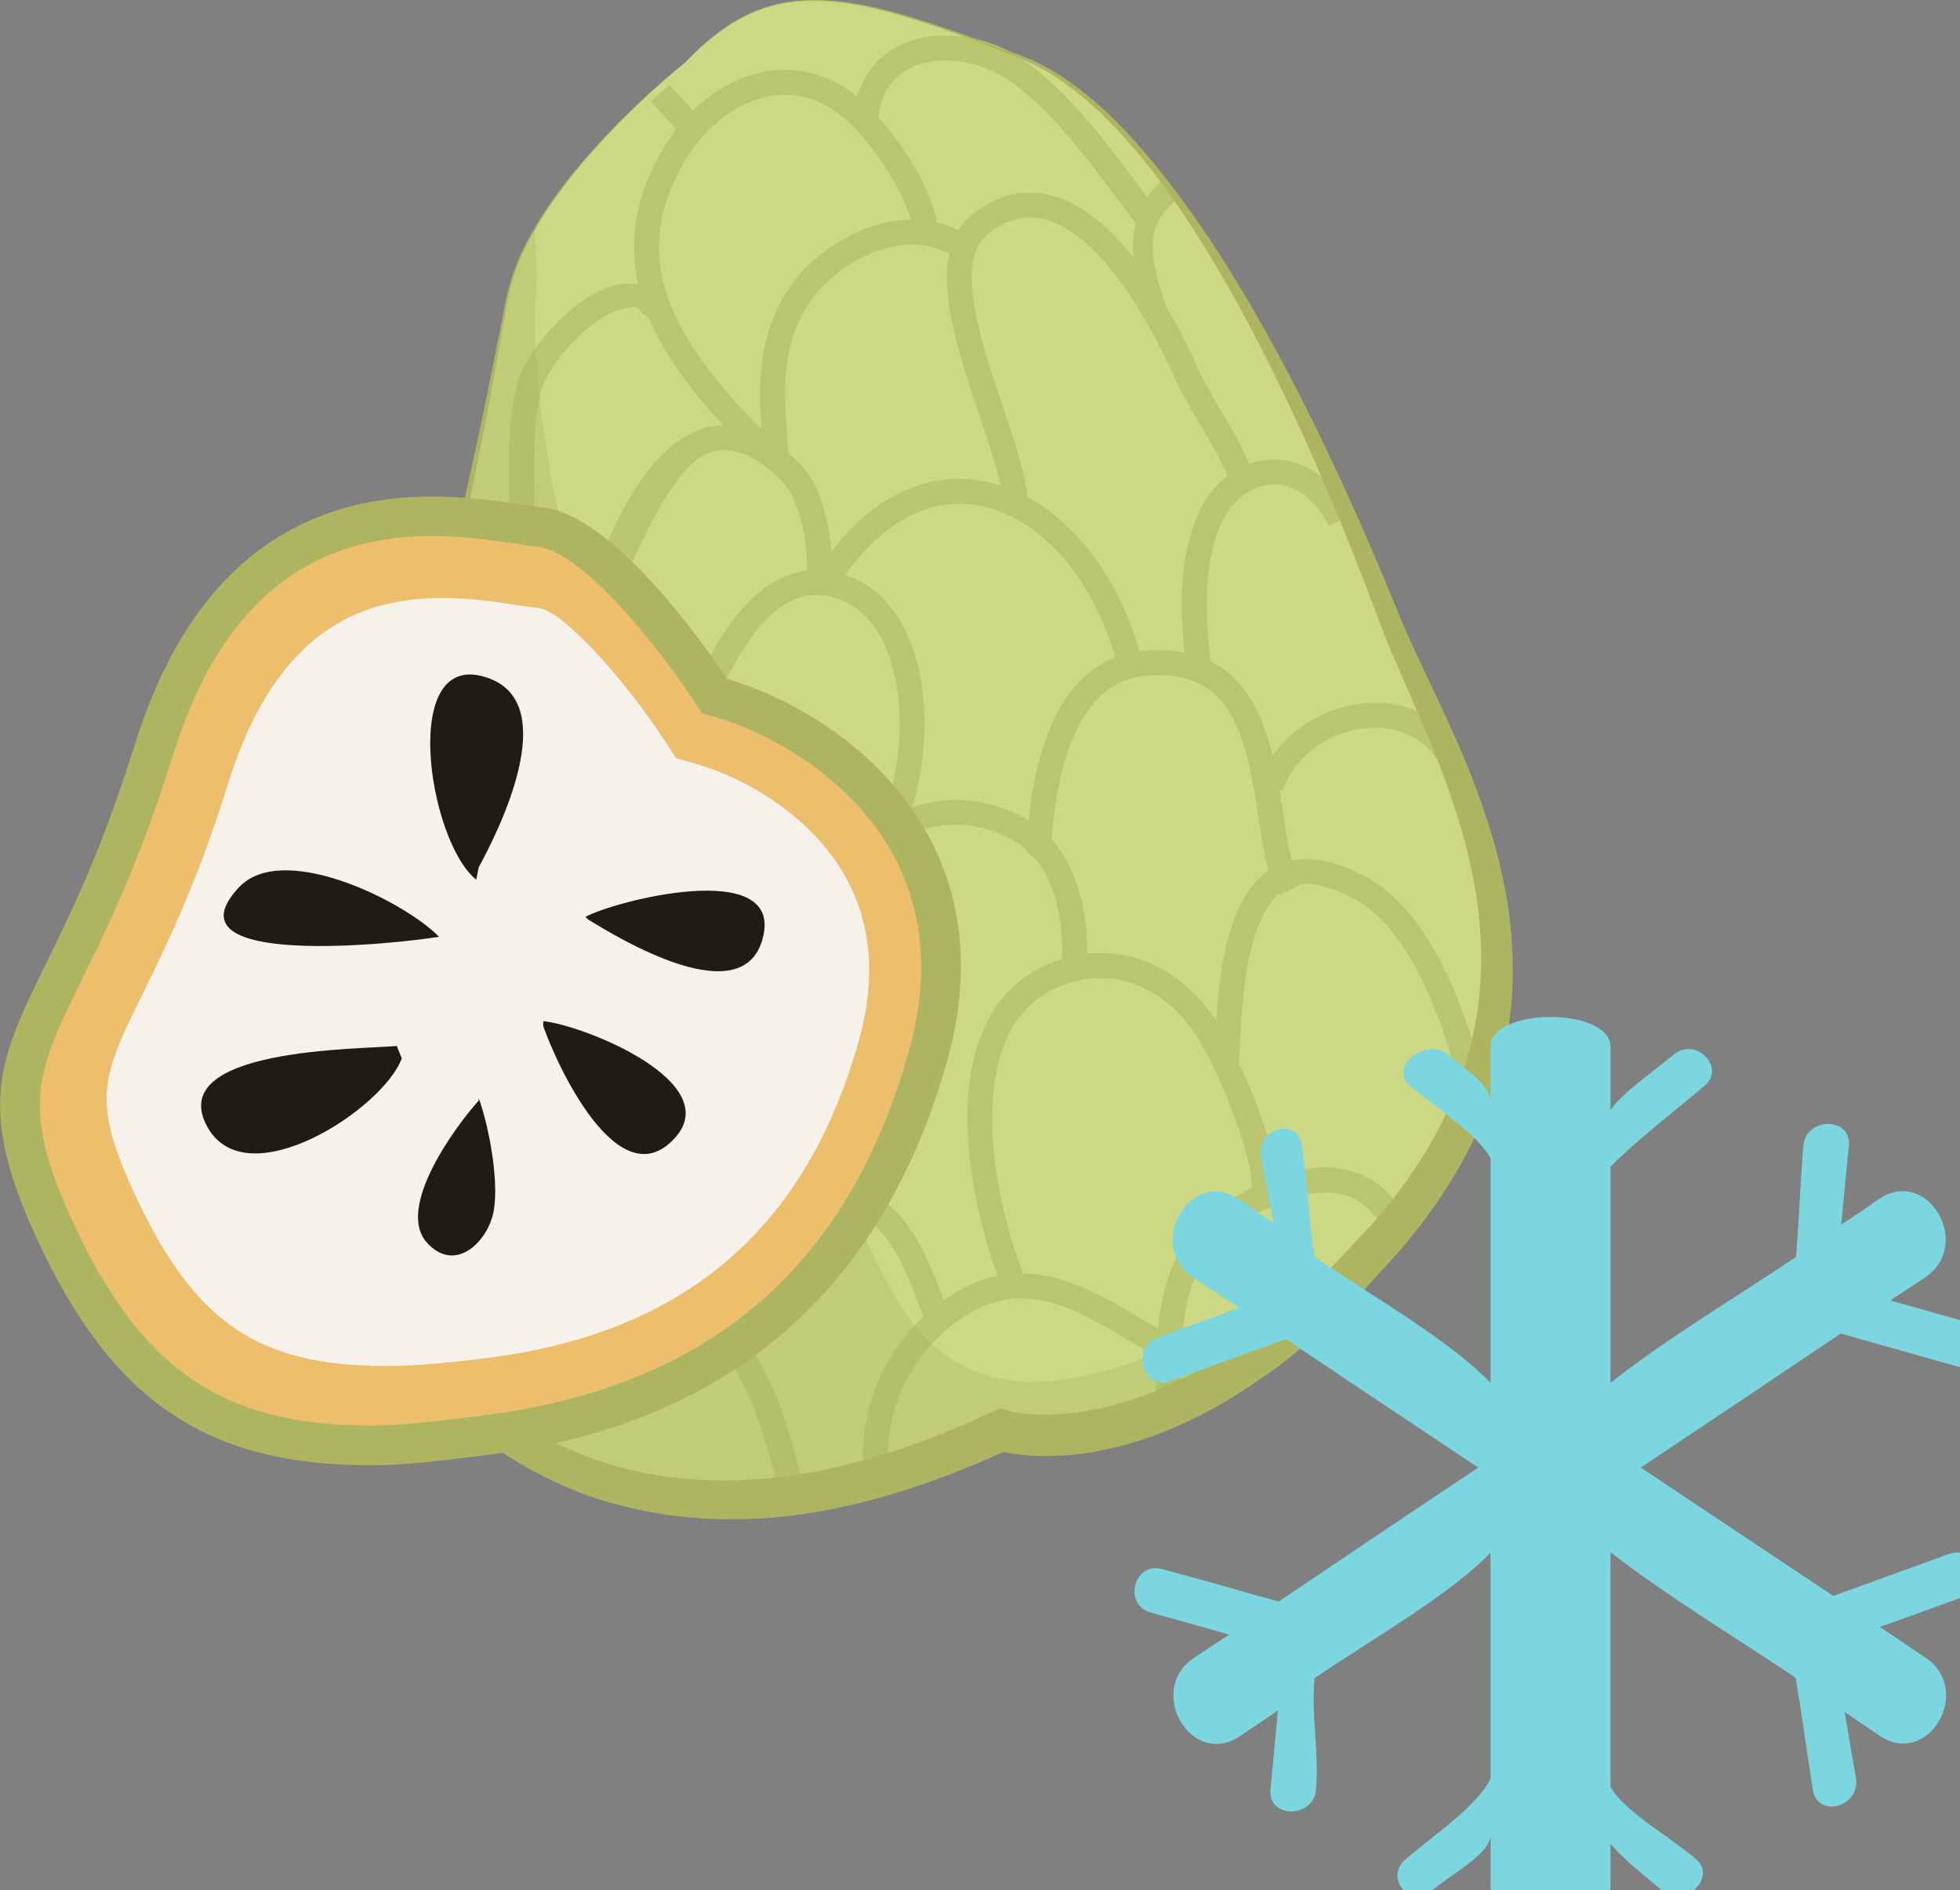 <?xml version="1.0" encoding="UTF-8" standalone="no"?>
<!-- Created with Inkscape (http://www.inkscape.org/) -->

<svg
   xmlns:dc="http://purl.org/dc/elements/1.1/"
   xmlns:cc="http://creativecommons.org/ns#"
   xmlns:rdf="http://www.w3.org/1999/02/22-rdf-syntax-ns#"
   xmlns:svg="http://www.w3.org/2000/svg"
   xmlns="http://www.w3.org/2000/svg"
   xmlns:sodipodi="http://sodipodi.sourceforge.net/DTD/sodipodi-0.dtd"
   xmlns:inkscape="http://www.inkscape.org/namespaces/inkscape"
   width="347.466mm"
   height="335.095mm"
   viewBox="0 0 347.466 335.095"
   version="1.1"
   id="svg8"
   inkscape:version="0.92.4 (5da689c313, 2019-01-14)"
   sodipodi:docname="Čerimoja mražená.svg">
  <rect x="0" y="0" width="347.466" height="335.095" fill="#808080" stroke="none"/>
  <defs
     id="defs2">
    <clipPath
       clipPathUnits="userSpaceOnUse"
       id="clipPath855">
      <path
         d="m 397.84,1209.69 h 100.926 v -128.2 H 397.84 Z"
         id="path853"
         inkscape:connector-curvature="0" />
    </clipPath>
    <style
       type="text/css"
       id="style2">
   <![CDATA[
    .fil6 {fill:#7CD6E0;fill-rule:nonzero}
    .fil0 {fill:#91BF66;fill-rule:nonzero}
    .fil2 {fill:#9FC673;fill-rule:nonzero}
    .fil1 {fill:#A5D879;fill-rule:nonzero}
    .fil5 {fill:#E0DABF;fill-rule:nonzero}
    .fil4 {fill:#E8EFC5;fill-rule:nonzero}
    .fil3 {fill:#FCF9EB;fill-rule:nonzero}
   ]]>
  </style>
  </defs>
  <sodipodi:namedview
     id="base"
     pagecolor="#ffffff"
     bordercolor="#666666"
     borderopacity="1.0"
     inkscape:pageopacity="0.0"
     inkscape:pageshadow="2"
     inkscape:zoom="0.24748737"
     inkscape:cx="480.27029"
     inkscape:cy="933.59472"
     inkscape:document-units="mm"
     inkscape:current-layer="Vrstva_x0020_1"
     showgrid="false"
     inkscape:window-width="1920"
     inkscape:window-height="1001"
     inkscape:window-x="-9"
     inkscape:window-y="-9"
     inkscape:window-maximized="1" />
  <g
     inkscape:label="Vrstva 1"
     inkscape:groupmode="layer"
     id="layer1"
     transform="translate(155.042,-88.407)"><g
   id="g837"
   transform="matrix(1.76,0,0,-1.76,91.397,198.383)">
  <path
     d="m 0,0 c -5.31,13.694 -20.4,50.304 -37.168,56.731 -16.768,6.429 -24.873,8.944 -33.816,-0.557 0,0 -12.4,-9.749 -16.699,-19.778 -0.047,-0.112 -0.096,-0.224 -0.142,-0.335 -0.071,-0.172 -0.137,-0.344 -0.202,-0.517 -0.063,-0.162 -0.123,-0.327 -0.181,-0.49 -0.052,-0.147 -0.103,-0.294 -0.15,-0.442 -0.066,-0.199 -0.126,-0.401 -0.184,-0.601 -0.034,-0.117 -0.07,-0.237 -0.101,-0.352 -0.086,-0.322 -0.163,-0.642 -0.227,-0.961 0,0 -4.192,-23.196 -6.707,-31.58 -2.515,-8.384 -5.309,-19.004 -6.148,-24.034 -0.838,-5.03 -7.825,-19.004 -3.633,-35.772 4.192,-16.768 24.873,-42.478 66.234,-22.916 0,0 0.015,-0.004 0.042,-0.013 0.016,-0.004 0.043,-0.012 0.068,-0.019 0.02,-0.006 0.035,-0.01 0.06,-0.017 0.039,-0.01 0.088,-0.023 0.138,-0.035 0.026,-0.007 0.047,-0.011 0.075,-0.02 0.061,-0.014 0.13,-0.029 0.204,-0.045 0.029,-0.008 0.057,-0.014 0.089,-0.02 0.083,-0.018 0.176,-0.037 0.274,-0.054 0.031,-0.006 0.062,-0.013 0.095,-0.019 0.109,-0.019 0.225,-0.039 0.351,-0.058 0.029,-0.005 0.058,-0.01 0.088,-0.015 0.137,-0.019 0.28,-0.039 0.434,-0.06 0.023,-0.002 0.047,-0.044 0.071,-0.047 0.169,-0.02 0.344,-0.097 0.533,-0.097 h 0.012 c 4.284,0 13.68,0.241 25.545,9.619 0.028,0.023 0.057,0.066 0.085,0.087 0.538,0.427 1.078,0.878 1.625,1.341 0.037,0.033 0.077,0.072 0.116,0.104 0.544,0.463 1.092,0.945 1.647,1.445 0.034,0.031 0.066,0.064 0.1,0.093 2.327,2.113 4.727,4.546 7.194,7.392 C 21.521,-36.891 5.31,-13.694 0,0"
     style="fill:#a3af5a;fill-opacity:1;fill-rule:nonzero;stroke:none"
     id="path839"
     inkscape:connector-curvature="0" />
</g>
<g
   id="g841"
   transform="matrix(1.76,0,0,-1.76,-33.568,99.491)">
  <path
     d="m 0,0 c 0,0 -15.65,-12.298 -17.886,-23.476 0,0 -4.192,-23.196 -6.707,-31.58 -2.515,-8.383 -5.309,-19.004 -6.148,-24.034 -0.839,-5.03 -7.825,-19.004 -3.634,-35.772 4.193,-16.768 24.874,-42.478 66.235,-22.916 0,0 17.048,-5.589 38.846,19.563 21.798,25.152 5.587,48.347 0.278,62.041 C 65.674,-42.479 50.583,-5.87 33.816,0.558 17.048,6.986 8.943,9.501 0,0"
     style="fill:#ccd884;fill-opacity:1;fill-rule:nonzero;stroke:none"
     id="path843"
     inkscape:connector-curvature="0" />
</g>
<g
   id="g845"
   transform="matrix(1.76,0,0,-1.76,60.553,269.396)">
  <path
     d="M 0,0 C -0.221,0.354 -0.422,0.653 -0.591,0.877 -3.878,5.22 -8.332,7.27 -12.986,6.75 c 0.041,4.068 -0.924,8.527 -3.595,11.515 0.858,10.551 4.104,16.109 9.667,16.519 C 1.372,35.39 2.953,29.264 4.26,20.537 4.549,18.608 4.831,16.746 5.266,15.134 1.364,12.451 0.379,5.746 0,0 m 3.599,-16.788 c -0.419,-0.213 -0.818,-0.431 -1.196,-0.649 -6.074,-3.504 -7.767,-8.286 -8.26,-13.577 -0.496,0.289 -0.998,0.588 -1.518,0.9 -3.678,2.203 -7.711,4.601 -12.066,4.679 -2.755,7.132 -4.393,16.914 -1.83,23.223 1.108,2.729 2.954,4.637 5.486,5.671 4.821,1.97 9.755,0.437 13.188,-4.101 2.439,-3.22 6.241,-12.549 6.196,-16.146 m -28.408,-9.819 c -0.918,-0.436 -1.782,-0.969 -2.611,-1.551 -1.806,4.79 -4.244,11.131 -10.24,11.564 -0.187,1.235 -0.365,2.553 -0.528,3.915 0,0 0.019,3.637 -0.517,5.222 -0.45,5.818 -0.496,11.9 0.335,16.463 0.785,4.299 3.538,7.915 7.366,9.677 3.494,1.61 7.307,1.396 10.735,-0.601 0.4,-0.232 0.762,-0.508 1.104,-0.803 -0.02,-0.306 0.95,-0.962 0.95,-0.962 2.139,-2.59 2.829,-6.541 2.7,-10.094 -0.406,-0.127 -0.814,-0.269 -1.221,-0.435 -3.182,-1.302 -5.492,-3.674 -6.866,-7.055 -3.057,-7.526 -0.677,-18.17 1.574,-24.409 -0.913,-0.189 -1.839,-0.484 -2.781,-0.931 m -22.071,5.452 c -1.856,-2.245 -3.151,-4.985 -3.704,-7.653 -1.543,1.172 -3.337,2.013 -5.446,2.367 -1.506,0.251 -2.984,0.123 -4.379,-0.331 -0.067,0.233 -0.129,0.453 -0.197,0.689 -0.041,0.144 -0.084,0.289 -0.125,0.433 l 0.022,0.011 c -0.019,0.037 -0.041,0.079 -0.06,0.118 -2.81,9.708 -5.747,20.552 3.616,26 3.23,1.881 6.19,2.22 8.802,1.005 3.385,-1.57 5.74,-5.431 7.171,-9.527 0.249,-3.084 0.605,-6.073 1.005,-8.726 -2.41,-0.509 -4.751,-2.025 -6.705,-4.386 m -17.921,0.955 c -2.87,2.877 -6.588,5.46 -9.76,6.136 -0.138,2.739 -0.809,5.599 -1.473,8.386 -1.26,5.298 -2.564,10.777 -0.074,15.207 1.132,2.015 2.253,3.07 3.124,3.007 2.674,-0.234 5.575,-8.477 7.134,-12.905 0.5,-1.422 0.925,-2.627 1.307,-3.558 -2.198,-4.853 -1.551,-10.746 -0.258,-16.273 m -3.349,31.845 c 0.233,1.535 0.378,3.146 0.518,4.705 0.736,8.211 1.582,13.197 9.314,12.682 2.048,-0.141 3.595,-0.954 4.73,-2.48 3.731,-5.023 2.008,-16.223 0.807,-21.904 -1.815,-0.205 -3.697,-0.865 -5.637,-1.995 -1.897,-1.105 -3.357,-2.403 -4.474,-3.84 -0.186,0.516 -0.38,1.068 -0.585,1.652 -1.579,4.483 -3.108,8.522 -4.881,11.211 z m 2.153,32.551 c -0.94,0.498 -1.99,0.825 -3.088,0.987 0.455,2.879 0.429,5.779 0.397,8.603 -0.04,3.452 -0.078,6.71 0.731,9.787 0.665,2.529 5.09,7.605 8.27,8.147 1.023,0.172 1.261,0.45 1.857,-0.429 l 0.687,-0.453 c 1.59,-3.829 4.308,-7.419 7.478,-10.843 -0.854,-0.023 -1.704,-0.197 -2.549,-0.523 -5.264,-2.044 -9.022,-9.921 -11.305,-17.273 -0.685,0.808 -1.51,1.485 -2.478,1.997 m 12.414,42.314 c 2.211,3.775 5.616,6.284 9.106,6.711 2.837,0.351 5.546,-0.715 7.845,-3.069 2.449,-2.507 4.955,-6.246 5.868,-9.438 -0.785,-0.015 -1.592,-0.105 -2.418,-0.283 -4.064,-0.882 -8.05,-3.673 -10.156,-7.115 -2.766,-4.519 -2.791,-9.17 -2.448,-13.729 -8.933,9.009 -13.532,17.126 -7.797,26.923 m 22.86,9.525 c 2.744,1.298 6.871,0.765 9.812,-1.264 4.203,-2.9 7.954,-7.943 11.265,-12.391 0.523,-0.703 1.032,-1.384 1.535,-2.05 -0.266,-1.107 -0.32,-2.267 -0.2,-3.476 -2.35,2.975 -5.177,5.504 -8.338,6.31 -2.697,0.69 -5.321,0.069 -7.799,-1.84 -0.632,-0.487 -1.133,-1.055 -1.526,-1.689 -0.672,0.351 -1.387,0.61 -2.131,0.793 -0.802,3.987 -3.711,8.124 -5.911,10.599 0.258,2.407 1.36,4.095 3.293,5.008 M -41.226,45.352 c -0.787,-0.097 -1.564,-0.298 -2.325,-0.629 -5.447,-2.362 -8.798,-10.399 -10.304,-14.536 -1.227,0.781 -2.657,1.24 -4.29,1.354 -2.185,0.15 -3.946,-0.09 -5.378,-0.623 0.235,1.996 0.758,4.713 1.541,7.654 l 0.289,0.077 c -0.041,0.156 5.575,16.608 10.388,18.477 2.417,0.937 4.931,-0.01 7.691,-2.895 1.596,-1.668 2.505,-5.855 2.388,-8.879 m 17.367,15.7 c 0.886,-2.625 1.73,-5.132 2.147,-7.132 -0.632,0.201 -1.269,0.373 -1.917,0.482 -5.572,0.944 -10.863,-1.581 -15.128,-7.14 -0.222,3.095 -1.163,6.747 -3.039,8.709 -0.421,0.439 -0.841,0.84 -1.262,1.209 l -0.038,0.432 c -0.451,5.068 -0.876,9.852 1.903,14.393 1.737,2.838 5.171,5.236 8.544,5.968 1.539,0.336 3.746,0.447 5.76,-0.723 -0.94,-4.412 1.13,-10.574 3.03,-16.198 M -41.513,-1.564 c -1.62,2.464 -3.582,4.311 -5.779,5.331 -0.949,0.44 -1.927,0.712 -2.927,0.848 1.446,7.009 2.766,17.896 -1.35,23.438 -0.083,0.109 -0.175,0.208 -0.262,0.314 2.792,7.856 5.913,12.587 9.281,14.049 1.609,0.697 3.266,0.648 5.065,-0.148 2.672,-1.187 4.016,-3.865 4.671,-5.901 1.831,-5.683 0.757,-12.981 -1.29,-16.553 -3.492,-2.325 -5.955,-6.054 -6.74,-10.356 -0.578,-3.172 -0.751,-7.03 -0.669,-11.022 m 11.093,38.702 c -1.166,3.622 -3.258,6.192 -6.045,7.427 -0.298,0.132 -0.594,0.248 -0.889,0.349 3.784,5.34 8.455,7.824 13.307,7.008 6.128,-1.033 11.548,-7.094 13.883,-15.32 -4.798,-1.856 -7.73,-7.352 -8.747,-16.408 -0.032,0.019 -0.06,0.041 -0.091,0.061 -3.643,2.123 -7.81,2.559 -11.642,1.268 1.438,4.373 1.872,10.501 0.224,15.615 m 26.219,27.693 c 0.632,-1.432 1.588,-3.052 2.513,-4.619 1.103,-1.872 2.232,-3.79 2.802,-5.344 -5.048,-3.886 -4.862,-12.792 -4.299,-17.772 -1.154,0.227 -2.45,0.305 -3.914,0.196 -0.212,-0.016 -0.414,-0.056 -0.623,-0.083 -2.003,7.113 -6.188,12.782 -11.266,15.543 -0.244,2.44 -1.331,5.677 -2.489,9.105 -2.218,6.569 -4.98,14.746 -1.437,17.474 1.862,1.435 3.709,1.891 5.644,1.398 6.341,-1.619 11.607,-12.578 13.069,-15.898 m 19.722,-50.58 c -3.04,1.741 -5.69,2.362 -7.92,1.892 -0.345,1.398 -0.597,3.049 -0.853,4.766 -0.116,0.768 -0.236,1.563 -0.37,2.373 l 0.321,-0.106 c 1.066,3.239 4.292,5.758 8.028,6.27 3.179,0.433 5.953,-0.74 7.619,-3.221 l 2.089,1.398 c -2.222,3.314 -5.888,4.885 -10.051,4.315 -3.567,-0.49 -6.767,-2.479 -8.687,-5.233 -0.957,3.94 -2.628,7.689 -6.236,9.501 -0.492,3.512 -1.509,14.338 4.07,17.236 1.263,0.658 2.538,0.773 3.795,0.348 1.627,-0.551 3.132,-2.019 4.026,-3.925 l 2.277,1.068 c -1.195,2.551 -3.198,4.462 -5.495,5.239 -1.581,0.538 -3.222,0.499 -4.804,-0.081 -0.679,1.702 -1.772,3.571 -2.852,5.397 -0.929,1.575 -1.805,3.062 -2.376,4.356 -0.57,1.292 -1.412,3.082 -2.492,5.025 l -0.621,1.05 c -2.033,5.845 -1.911,8.402 1.055,10.83 -0.334,0.672 -0.754,1.294 -1.131,1.943 -0.04,0.07 -0.063,0.144 -0.097,0.214 -0.718,-0.619 -1.311,-1.262 -1.765,-1.934 -0.227,0.302 -0.449,0.6 -0.68,0.909 -3.426,4.605 -7.308,9.825 -11.854,12.959 -3.691,2.547 -8.756,3.152 -12.314,1.47 -2.176,-1.028 -3.671,-2.844 -4.361,-5.206 -2.577,2.085 -5.525,2.997 -8.624,2.614 -2.842,-0.347 -5.608,-1.785 -7.91,-4.02 -0.817,0.878 -1.657,1.799 -2.347,2.576 l -1.879,-1.672 c 0.747,-0.842 1.665,-1.844 2.544,-2.789 -0.494,-0.637 -0.957,-1.312 -1.378,-2.032 -2.861,-4.885 -3.404,-9.396 -2.456,-13.615 -0.597,0.127 -1.231,0.147 -1.9,0.032 -4.346,-0.739 -9.406,-6.659 -10.281,-9.985 -0.896,-3.404 -0.855,-6.989 -0.815,-10.456 0.033,-2.822 0.058,-5.723 -0.421,-8.51 -0.957,-0.081 -1.916,-0.27 -2.843,-0.595 -1.012,-0.355 -1.959,-0.851 -2.85,-1.437 -0.121,-1.361 -0.457,-2.715 -0.913,-4.025 1.328,1.387 2.875,2.486 4.596,3.088 2.216,0.776 4.632,0.664 6.462,-0.304 1.258,-0.666 2.167,-1.686 2.723,-3.028 -1.092,-4.182 -1.663,-7.837 -1.724,-9.648 -3.078,-2.872 -3.54,-7.999 -3.964,-12.723 -0.076,-0.851 -0.158,-1.715 -0.25,-2.57 -0.74,0.591 -1.526,0.962 -2.378,1.037 -0.955,0.081 -1.865,-0.203 -2.742,-0.843 -1.185,1.572 -2.607,2.418 -4.25,2.488 -1.76,0.08 -3.661,-0.763 -5.688,-2.494 -0.013,-0.09 -0.014,-0.176 -0.036,-0.268 -0.376,-1.581 -0.78,-3.153 -1.234,-4.708 2.654,3.246 5.071,5.006 6.852,4.957 0.959,-0.04 1.811,-0.637 2.592,-1.818 -0.347,-0.472 -0.691,-0.992 -1.03,-1.594 -2.971,-5.289 -1.551,-11.254 -0.178,-17.022 0.645,-2.713 1.256,-5.308 1.401,-7.728 -2.227,-0.355 -3.971,-1.429 -5.174,-3.213 -3.043,-4.512 -1.483,-11.678 -0.932,-13.766 l 2.432,0.642 c -0.948,3.598 -1.365,8.827 0.586,11.718 0.846,1.253 2.058,1.966 3.704,2.175 3.637,0.455 11.144,-5.69 13.353,-10.046 0.029,-0.101 0.059,-0.204 0.088,-0.305 0.108,-0.374 0.208,-0.726 0.313,-1.094 -1.861,-1.206 -3.47,-3.071 -4.631,-5.496 -1.463,-3.05 -2.097,-6.859 -1.437,-10.286 0.606,-0.116 1.18,-0.475 1.59,-1.158 0.448,-0.743 1.218,-1.214 2.112,-1.544 -2.122,3.322 -1.712,8.324 0.003,11.902 1.939,4.047 5.165,6.118 8.626,5.536 2.224,-0.372 4.05,-1.464 5.566,-2.992 0.01,-0.385 0.92,-1.021 0.92,-1.021 3.37,-4.137 5.004,-10.545 6.105,-15.366 0.059,0.003 0.111,0.016 0.173,0.015 0.79,-0.007 1.587,0.029 2.383,0.091 -1.196,5.281 -2.975,12.561 -7.034,17.261 0.183,2.709 1.425,5.798 3.391,8.177 1.853,2.24 4.059,3.542 6.212,3.664 4.723,0.305 6.793,-4.213 9.012,-10.099 0.08,-0.211 0.157,-0.411 0.235,-0.617 -2.329,-2.186 -4.122,-4.979 -5.149,-8.12 -1.006,-3.077 -1.195,-6.201 -0.611,-9.135 0.814,0.252 1.606,0.533 2.403,0.772 -0.432,2.436 -0.238,5.024 0.598,7.582 1.424,4.355 4.527,7.938 8.513,9.832 0.889,0.424 1.771,0.678 2.646,0.812 0.002,-0.003 0.002,-0.005 0.003,-0.007 l 0.03,0.012 c 4.27,0.637 8.382,-1.813 12.383,-4.209 0.911,-0.545 1.776,-1.058 2.644,-1.542 -0.036,-1.113 -0.045,-2.243 -0.052,-3.381 -0.005,-0.6 -0.01,-1.205 -0.018,-1.82 l 2.515,-0.032 c 0.009,0.618 0.013,1.228 0.017,1.832 0.055,7.536 0.099,13.488 7.223,17.599 0.409,0.236 0.814,0.451 1.216,0.652 0,0 0.833,0.131 0.93,0.43 2.715,1.193 5.199,1.554 7.137,0.982 1.689,-0.497 3.04,-1.711 4.018,-3.609 l 2.236,1.15 c -1.305,2.535 -3.17,4.174 -5.544,4.871 -2.555,0.751 -5.259,0.287 -7.644,-0.59 -0.299,3.356 -2.026,7.884 -3.715,11.439 l 0.029,0.645 c 0.231,5.097 0.613,13.359 3.863,16.321 0.064,-0.123 2.3,1.026 2.272,1.078 1.559,0.199 3.503,-0.363 5.811,-1.686 6.445,-3.688 9.981,-16.337 10.951,-22.508 l 0.801,0.126 c 0.272,1.095 0.655,2.163 1.134,3.188 -1.576,7.295 -5.292,17.744 -11.636,21.377"
     style="fill:#bac66f;fill-opacity:1;fill-rule:nonzero;stroke:none"
     id="path847"
     inkscape:connector-curvature="0" />
</g>
<g
   transform="matrix(1.76,0,0,-1.76,-796.805,2258.338)"
   id="g849">
  <g
     id="g851" />
  <g
     id="g863">
    <g
       clip-path="url(#clipPath855)"
       id="g861"
       style="opacity:0.3">
      <g
         transform="translate(498.766,1102.29)"
         id="g859">
        <path
           d="m 0,0 c -0.823,-0.101 -1.77,-0.207 -2.832,-0.281 -0.875,-0.06 0.196,1.846 -1.364,1.619 -2.148,-0.313 -4.805,-3.218 -6.819,-4.169 -12.075,-5.7 -25.352,-10.436 -32.938,2.766 -1.428,2.484 -2.582,5.235 -4.053,7.662 -3.201,5.281 -8.141,7.33 -11.822,11.961 -6.757,8.498 -6.546,21.961 -7.67,32.084 -1.349,12.153 -9.333,19.428 -11.17,31.214 -1.049,6.724 -1.96,12.129 -1.439,18.862 0.117,1.516 -0.047,3.546 -0.196,5.682 -1.327,-2.26 -2.348,-4.588 -2.804,-6.869 0,0 -4.192,-23.196 -6.707,-31.58 -2.515,-8.384 -5.31,-19.004 -6.148,-24.034 -0.839,-5.03 -7.826,-19.004 -3.634,-35.772 4.193,-16.768 24.874,-42.478 66.235,-22.916 0,0 14.256,-4.658 33.361,13.771"
           style="fill:#a3af5a;fill-opacity:1;fill-rule:nonzero;stroke:none"
           id="path857"
           inkscape:connector-curvature="0" />
      </g>
    </g>
  </g>
</g>
<g
   id="g865"
   transform="matrix(1.76,0,0,-1.76,-33.568,99.491)">
  <path
     d="m 0,0 c 1.578,1.632 3.293,3.15 5.268,4.289 1.962,1.151 4.204,1.819 6.475,1.966 4.577,0.293 9.045,-1.027 13.348,-2.414 2.151,-0.73 4.295,-1.487 6.428,-2.273 1.06,-0.412 2.14,-0.75 3.185,-1.228 l 0.789,-0.343 0.755,-0.408 0.755,-0.406 0.724,-0.463 c 3.866,-2.479 7.028,-5.864 9.909,-9.387 2.846,-3.565 5.432,-7.333 7.799,-11.23 2.382,-3.887 4.558,-7.897 6.631,-11.957 2.063,-4.065 4.005,-8.191 5.85,-12.359 0.921,-2.083 1.819,-4.179 2.695,-6.281 l 1.3,-3.159 c 0.425,-1.039 0.867,-2.058 1.339,-3.083 1.888,-4.092 3.943,-8.186 5.666,-12.458 1.725,-4.27 3.138,-8.731 3.894,-13.366 0.728,-4.629 0.781,-9.437 -0.124,-14.112 -0.846,-4.688 -2.699,-9.146 -5.077,-13.224 -0.614,-1.01 -1.244,-2 -1.912,-2.984 l -1.051,-1.454 -0.526,-0.727 -0.536,-0.664 -1.07,-1.325 -0.267,-0.331 c -0.155,-0.188 -0.211,-0.237 -0.322,-0.363 l -0.584,-0.644 -2.337,-2.578 c -0.756,-0.88 -1.604,-1.679 -2.445,-2.484 l -2.535,-2.409 c -1.822,-1.468 -3.544,-3.056 -5.516,-4.355 -3.819,-2.729 -8.008,-5.073 -12.591,-6.55 -1.158,-0.337 -2.296,-0.729 -3.496,-0.938 -0.597,-0.115 -1.181,-0.273 -1.787,-0.349 l -1.817,-0.227 c -1.223,-0.09 -2.454,-0.144 -3.7,-0.074 -0.619,0.013 -1.252,0.111 -1.879,0.174 -0.661,0.111 -1.213,0.188 -2.024,0.43 l 1.533,0.096 c -3.962,-1.826 -8.041,-3.435 -12.259,-4.67 -4.216,-1.229 -8.575,-2.109 -13.014,-2.352 -4.432,-0.254 -8.931,0.087 -13.281,1.137 -4.361,1.015 -8.518,2.867 -12.27,5.287 -1.843,1.263 -3.621,2.617 -5.24,4.146 -1.61,1.534 -3.137,3.152 -4.487,4.91 -1.352,1.753 -2.589,3.592 -3.675,5.515 -1.071,1.933 -2.008,3.936 -2.782,6.006 -0.387,1.018 -0.739,2.126 -1.034,3.173 -0.133,0.537 -0.275,0.991 -0.398,1.593 l -0.32,1.617 c -0.097,0.541 -0.232,1.074 -0.297,1.62 l -0.204,1.634 c -0.166,1.086 -0.205,2.181 -0.268,3.275 -0.213,4.377 0.205,8.755 1.095,13 0.846,4.254 2.232,8.379 3.542,12.404 0.155,0.503 0.293,0.971 0.432,1.475 l 0.349,1.536 0.693,3.158 c 0.47,2.102 1.06,4.155 1.584,6.232 1.134,4.131 2.319,8.243 3.587,12.318 0.662,2.035 1.136,4.112 1.7,6.163 0.537,2.06 1.095,4.116 1.518,6.209 0.906,4.17 1.846,8.334 2.665,12.527 l 1.255,6.279 c 0.355,2.102 0.908,4.199 1.784,6.153 1.838,3.875 4.43,7.335 7.283,10.504 C -6.429,-5.634 -3.325,-2.68 0,0 m 0,0 c -3.309,-2.7 -6.394,-5.672 -9.238,-8.854 -2.831,-3.181 -5.396,-6.654 -7.199,-10.515 -0.856,-1.957 -1.404,-4.01 -1.713,-6.13 l -1.145,-6.304 c -0.745,-4.207 -1.613,-8.387 -2.446,-12.58 -0.384,-2.101 -0.918,-4.176 -1.407,-6.26 -0.508,-2.082 -0.924,-4.188 -1.523,-6.235 -1.15,-4.117 -2.21,-8.246 -3.215,-12.383 -0.46,-2.078 -0.99,-4.147 -1.391,-6.227 l -0.59,-3.118 -0.312,-1.597 c -0.129,-0.529 -0.274,-1.092 -0.419,-1.612 -1.211,-4.131 -2.434,-8.163 -3.133,-12.317 -0.743,-4.137 -1.014,-8.338 -0.689,-12.488 0.091,-1.036 0.156,-2.074 0.345,-3.097 l 0.237,-1.538 c 0.076,-0.514 0.221,-1.014 0.327,-1.52 l 0.344,-1.517 c 0.099,-0.443 0.286,-1.006 0.425,-1.502 0.315,-0.997 0.637,-1.918 1.037,-2.886 0.778,-1.907 1.709,-3.754 2.761,-5.529 1.067,-1.766 2.27,-3.442 3.571,-5.033 1.3,-1.595 2.758,-3.045 4.278,-4.413 1.53,-1.362 3.195,-2.55 4.906,-3.654 3.476,-2.113 7.249,-3.747 11.233,-4.59 3.97,-0.882 8.082,-1.126 12.169,-0.821 4.089,0.312 8.159,1.108 12.127,2.304 3.972,1.19 7.848,2.744 11.633,4.513 l 0.712,0.333 0.82,-0.238 c 0.281,-0.08 0.851,-0.183 1.312,-0.253 0.503,-0.041 0.996,-0.123 1.514,-0.126 1.023,-0.052 2.065,0 3.106,0.082 l 1.563,0.191 c 0.522,0.058 1.039,0.201 1.559,0.295 1.045,0.17 2.059,0.521 3.086,0.808 4.085,1.286 7.944,3.399 11.517,5.923 1.838,1.19 3.473,2.689 5.2,4.053 l 2.422,2.271 c 0.811,0.751 1.633,1.494 2.373,2.327 l 2.284,2.431 0.571,0.607 0.251,0.268 0.273,0.327 1.093,1.306 0.546,0.653 0.483,0.647 0.967,1.291 c 0.622,0.884 1.229,1.803 1.811,2.721 2.267,3.722 3.988,7.756 4.908,11.994 0.95,4.231 1.04,8.642 0.488,12.999 -0.579,4.361 -1.793,8.659 -3.345,12.856 -1.553,4.206 -3.457,8.301 -5.253,12.514 -0.448,1.051 -0.878,2.131 -1.282,3.206 l -1.2,3.182 c -0.809,2.115 -1.638,4.221 -2.493,6.32 -1.712,4.193 -3.518,8.349 -5.447,12.446 -1.941,4.092 -3.983,8.138 -6.234,12.067 -2.243,3.93 -4.668,7.765 -7.426,11.354 -2.793,3.542 -5.865,6.944 -9.631,9.452 l -0.703,0.467 -0.736,0.415 -0.736,0.414 -0.769,0.351 C 33.565,0.54 32.477,0.902 31.427,1.33 29.312,2.153 27.187,2.952 25.038,3.686 20.751,5.096 16.305,6.437 11.75,6.174 9.488,6.041 7.252,5.391 5.287,4.251 3.312,3.129 1.586,1.62 0,0"
     style="fill:#adb561;fill-opacity:1;fill-rule:nonzero;stroke:none"
     id="path867"
     inkscape:connector-curvature="0" />
</g>
<g
   id="g869"
   transform="matrix(1.76,0,0,-1.76,-28.364,211.803)">
  <path
     d="m 0,0 c 0,0 -10.5,16.25 -17.5,17 -7,0.75 -29.75,7.25 -39,-22.5 -9.25,-29.75 -18.75,-29 -10,-48 8.75,-19 19.75,-23.75 43.5,-20.75 23.75,3 38.25,15.75 44.5,38 C 27.75,-14 10.25,-2.75 0,0"
     style="fill:#f6f1eb;fill-opacity:1;fill-rule:nonzero;stroke:none"
     id="path871"
     inkscape:connector-curvature="0" />
</g>
<g
   id="g873"
   transform="matrix(1.76,0,0,-1.76,-76.488,194.442)">
  <path
     d="m 0,0 c -6.801,0 -16.445,-1.936 -21.65,-18.677 -3.124,-10.046 -6.319,-16.542 -8.652,-21.285 -4.058,-8.251 -5.149,-10.549 -0.807,-19.976 5.97,-12.965 12.373,-17.423 25.375,-17.423 h 0.001 c 2.973,0 6.313,0.32 10.209,0.813 19.836,2.504 32.067,12.98 37.393,31.941 1.765,6.283 1.291,11.895 -1.409,16.64 -3.587,6.305 -10.491,10.065 -15.313,11.36 l -1.67,0.453 -0.941,1.455 C 18.053,-7.774 11.91,-1.246 9.647,-1.004 9.012,-0.936 8.249,-0.822 7.379,-0.691 5.335,-0.384 2.791,0 0,0 m -5.733,-86.361 h -0.002 c -16.445,0 -26.165,6.623 -33.549,22.659 -5.874,12.752 -3.849,18.005 0.906,27.673 2.325,4.726 5.218,10.629 8.134,20.004 C -25.158,0.333 -14.7,8.99 0,8.99 3.465,8.99 6.501,8.538 8.719,8.204 9.443,8.096 10.078,8 10.606,7.943 17.813,7.172 23.968,-3.892 27.336,-8.861 c 6.552,-2.161 16.393,-6.631 20.947,-14.635 3.933,-6.913 4.69,-14.82 2.251,-23.504 -6.324,-22.512 -21.44,-35.512 -44.93,-38.478 -4.274,-0.54 -7.982,-0.883 -11.337,-0.883"
     style="fill:#edbe6b;fill-opacity:1;fill-rule:nonzero;stroke:none"
     id="path875"
     inkscape:connector-curvature="0" />
</g>
<g
   id="g877"
   transform="matrix(1.76,0,0,-1.76,-78.446,183.439)">
  <path
     d="m 0,0 c -12.945,0 -21.496,-7.263 -26.142,-22.205 -3.311,-10.649 -6.708,-17.556 -9.189,-22.599 -4.488,-9.127 -6.168,-12.751 -0.904,-24.18 6.853,-14.883 14.995,-20.627 30.038,-20.627 h 0.002 c 3.335,0 7.061,0.476 11.393,1.023 22.713,2.869 36.721,14.932 42.825,36.662 2.123,7.559 1.52,14.395 -1.793,20.216 -4.315,7.582 -12.555,12.1 -18.3,13.641 l -0.743,0.212 -0.418,0.653 C 22.906,-11.23 15.138,-1.574 10.735,-1.103 10.083,-1.033 9.297,-0.915 8.403,-0.78 6.099,-0.434 3.231,0 0,0 m -6.195,-93.611 h -0.002 c -16.694,0 -26.135,6.588 -33.671,22.953 -6.061,13.16 -3.718,18.026 0.948,27.513 2.557,5.201 5.74,11.724 8.959,22.075 C -24.8,-4.47 -14.72,3.974 0,3.974 c 3.531,0 6.691,-0.462 8.998,-0.81 0.83,-0.125 1.558,-0.228 2.163,-0.294 7.128,-0.764 16.288,-13.867 18.549,-17.263 6.702,-1.981 15.253,-6.955 19.997,-15.288 3.86,-6.784 4.59,-14.596 2.167,-23.222 C 45.378,-76.026 29.843,-89.507 5.699,-92.557 1.2,-93.125 -2.691,-93.611 -6.195,-93.611"
     style="fill:#adb561;fill-opacity:1;fill-rule:nonzero;stroke:none"
     id="path879"
     inkscape:connector-curvature="0" />
</g>
<g
   id="g881"
   transform="matrix(1.76,0,0,-1.76,-70.615,244.371)">
  <path
     d="M 0,0 C -4.876,3.884 -7.859,23.645 1.281,20.286 8.624,17.589 2.239,4.888 0.25,1.25"
     style="fill:#1e1c15;fill-opacity:1;fill-rule:nonzero;stroke:none"
     id="path883"
     inkscape:connector-curvature="0" />
</g>
<g
   id="g885"
   transform="matrix(1.76,0,0,-1.76,-51.25,250.973)">
  <path
     d="M 0,0 C 2.885,1.604 19.52,5.881 17.94,-1.785 16.236,-10.061 3.263,-2.094 0.25,-0.25"
     style="fill:#1e1c15;fill-opacity:1;fill-rule:nonzero;stroke:none"
     id="path887"
     inkscape:connector-curvature="0" />
</g>
<g
   id="g889"
   transform="matrix(1.76,0,0,-1.76,-58.732,269.458)">
  <path
     d="M 0,0 C 4.176,-0.431 18.347,-6.159 13.251,-11.776 7.599,-18.008 1.339,-4.392 0,-0.5"
     style="fill:#1e1c15;fill-opacity:1;fill-rule:nonzero;stroke:none"
     id="path891"
     inkscape:connector-curvature="0" />
</g>
<g
   id="g893"
   transform="matrix(1.76,0,0,-1.76,-70.175,283.541)">
  <path
     d="m 0,0 c -2.325,-2.57 -8.432,-10.848 -5.183,-14.351 2.759,-2.974 5.829,-0.06 6.58,2.746 C 2.191,-8.644 1.041,-2.604 0,0.25"
     style="fill:#1e1c15;fill-opacity:1;fill-rule:nonzero;stroke:none"
     id="path895"
     inkscape:connector-curvature="0" />
</g>
<g
   id="g897"
   transform="matrix(1.76,0,0,-1.76,-84.699,273.859)">
  <path
     d="m 0,0 c -3.702,-0.342 -23.47,-0.201 -19.077,-8.154 3.961,-7.172 17.718,1.822 19.577,6.904"
     style="fill:#1e1c15;fill-opacity:1;fill-rule:nonzero;stroke:none"
     id="path899"
     inkscape:connector-curvature="0" />
</g>
<g
   id="g901"
   transform="matrix(1.76,0,0,-1.76,-77.657,254.054)">
  <path
     d="M 0,0 C -3.857,3.637 -15.62,9.325 -19.914,4.716 -27.665,-3.604 -3.442,-0.887 0.25,-0.25"
     style="fill:#1e1c15;fill-opacity:1;fill-rule:nonzero;stroke:none"
     id="path903"
     inkscape:connector-curvature="0" />
</g>

 
 <g
   transform="matrix(0.265,0,0,0.265,-2594.035,-3519.845)"
   id="Vrstva_x0020_1">

  
  <path
   inkscape:connector-curvature="0"
   d="m 10435.19,14508.265 c 25.718,7.313 51.671,14.627 77.623,21.941 18.875,5.427 26.661,-23.829 8.022,-29.255 -17.459,-4.955 -35.154,-9.909 -52.613,-14.865 7.785,-4.954 15.807,-10.38 23.357,-15.335 32.323,-21.706 1.888,-74.32 -30.671,-52.613 -8.258,5.897 -16.752,11.56 -25.482,17.222 1.888,-17.694 3.304,-35.389 5.192,-52.848 1.65,-19.347 -28.549,-19.347 -30.437,0 -2.122,24.772 -2.831,49.546 -4.954,74.555 -41.996,28.076 -88.475,55.916 -124.101,84.228 v -144.628 c 17.694,-17.93 41.288,-35.862 62.758,-54.029 14.864,-12.268 -5.663,-33.266 -20.526,-20.998 -14.393,12.033 -33.267,24.774 -42.232,37.042 v -42.232 c 0,-26.661 -80.218,-26.661 -80.218,0 v 36.57 c 0,-10.618 -16.28,-21.235 -28.549,-31.38 -14.863,-12.268 -40.344,8.73 -25.245,20.998 19.347,16.28 45.064,32.323 53.794,48.367 v 150.29 c -26.661,-27.84 -75.735,-55.916 -117.497,-83.992 -4.482,-25.009 -4.718,-50.255 -8.965,-75.264 -3.067,-19.11 -30.2,-11.089 -27.133,8.023 2.359,14.627 5.899,29.727 8.494,44.355 -8.022,-5.426 -15.336,-10.617 -23.357,-16.044 -32.559,-21.706 -62.758,30.908 -30.436,52.614 10.381,6.842 20.526,13.213 30.907,20.055 -18.167,6.605 -36.334,13.211 -54.501,19.818 -18.166,6.606 -10.381,35.862 8.022,29.256 25.716,-9.437 51.669,-18.639 77.621,-28.077 42.706,28.549 85.646,57.332 128.586,85.881 -44.356,29.728 -89.184,59.691 -133.54,89.654 -25.953,-7.314 -51.67,-14.627 -77.859,-21.705 -18.638,-5.427 -26.66,23.593 -7.786,29.02 17.46,4.954 34.919,9.673 52.614,14.863 -7.785,4.955 -15.808,10.382 -23.593,15.572 -32.322,21.47 -1.888,74.084 30.671,52.378 8.494,-5.899 16.987,-11.325 25.481,-17.224 -1.652,17.696 -3.303,35.391 -4.955,53.086 -1.651,19.347 28.548,19.11 30.436,0 2.123,-25.009 -3.303,-49.782 -0.944,-74.791 41.762,-28.076 91.072,-56.153 117.733,-83.993 v 151.234 c -8.73,17.695 -34.918,35.626 -56.389,53.557 -15.335,12.505 2.359,33.739 17.224,21.234 14.391,-11.797 39.165,-24.772 39.165,-37.042 v 33.503 c 0,35.626 80.218,35.626 80.218,0 v -27.604 c 8.965,10.617 22.413,20.998 34.446,31.143 14.864,12.505 37.514,-8.729 22.414,-21.234 -19.111,-16.044 -47.895,-31.851 -56.86,-48.131 v -156.896 c 35.626,27.84 81.869,55.916 123.865,83.993 4.247,25.009 7.55,50.253 11.561,75.263 3.303,19.111 32.087,11.089 28.784,-8.258 -2.596,-14.628 -5.19,-29.492 -7.55,-44.119 7.786,5.426 15.572,10.616 23.594,16.043 32.559,21.706 62.758,-30.908 30.435,-52.377 -10.146,-6.843 -20.29,-13.685 -30.435,-20.527 17.931,-6.37 36.097,-12.977 54.264,-19.582 18.639,-6.607 10.382,-35.862 -8.021,-29.256 -25.717,9.437 -51.67,18.639 -77.387,28.076 -42.94,-28.548 -85.88,-57.097 -128.82,-85.88 44.592,-29.728 89.183,-59.692 133.774,-89.655 z"
   style="fill:#7cd6e0;fill-rule:nonzero;stroke-width:0.236"
   id="path46"
   class="fil6" />

 </g>

</g>
</svg>

